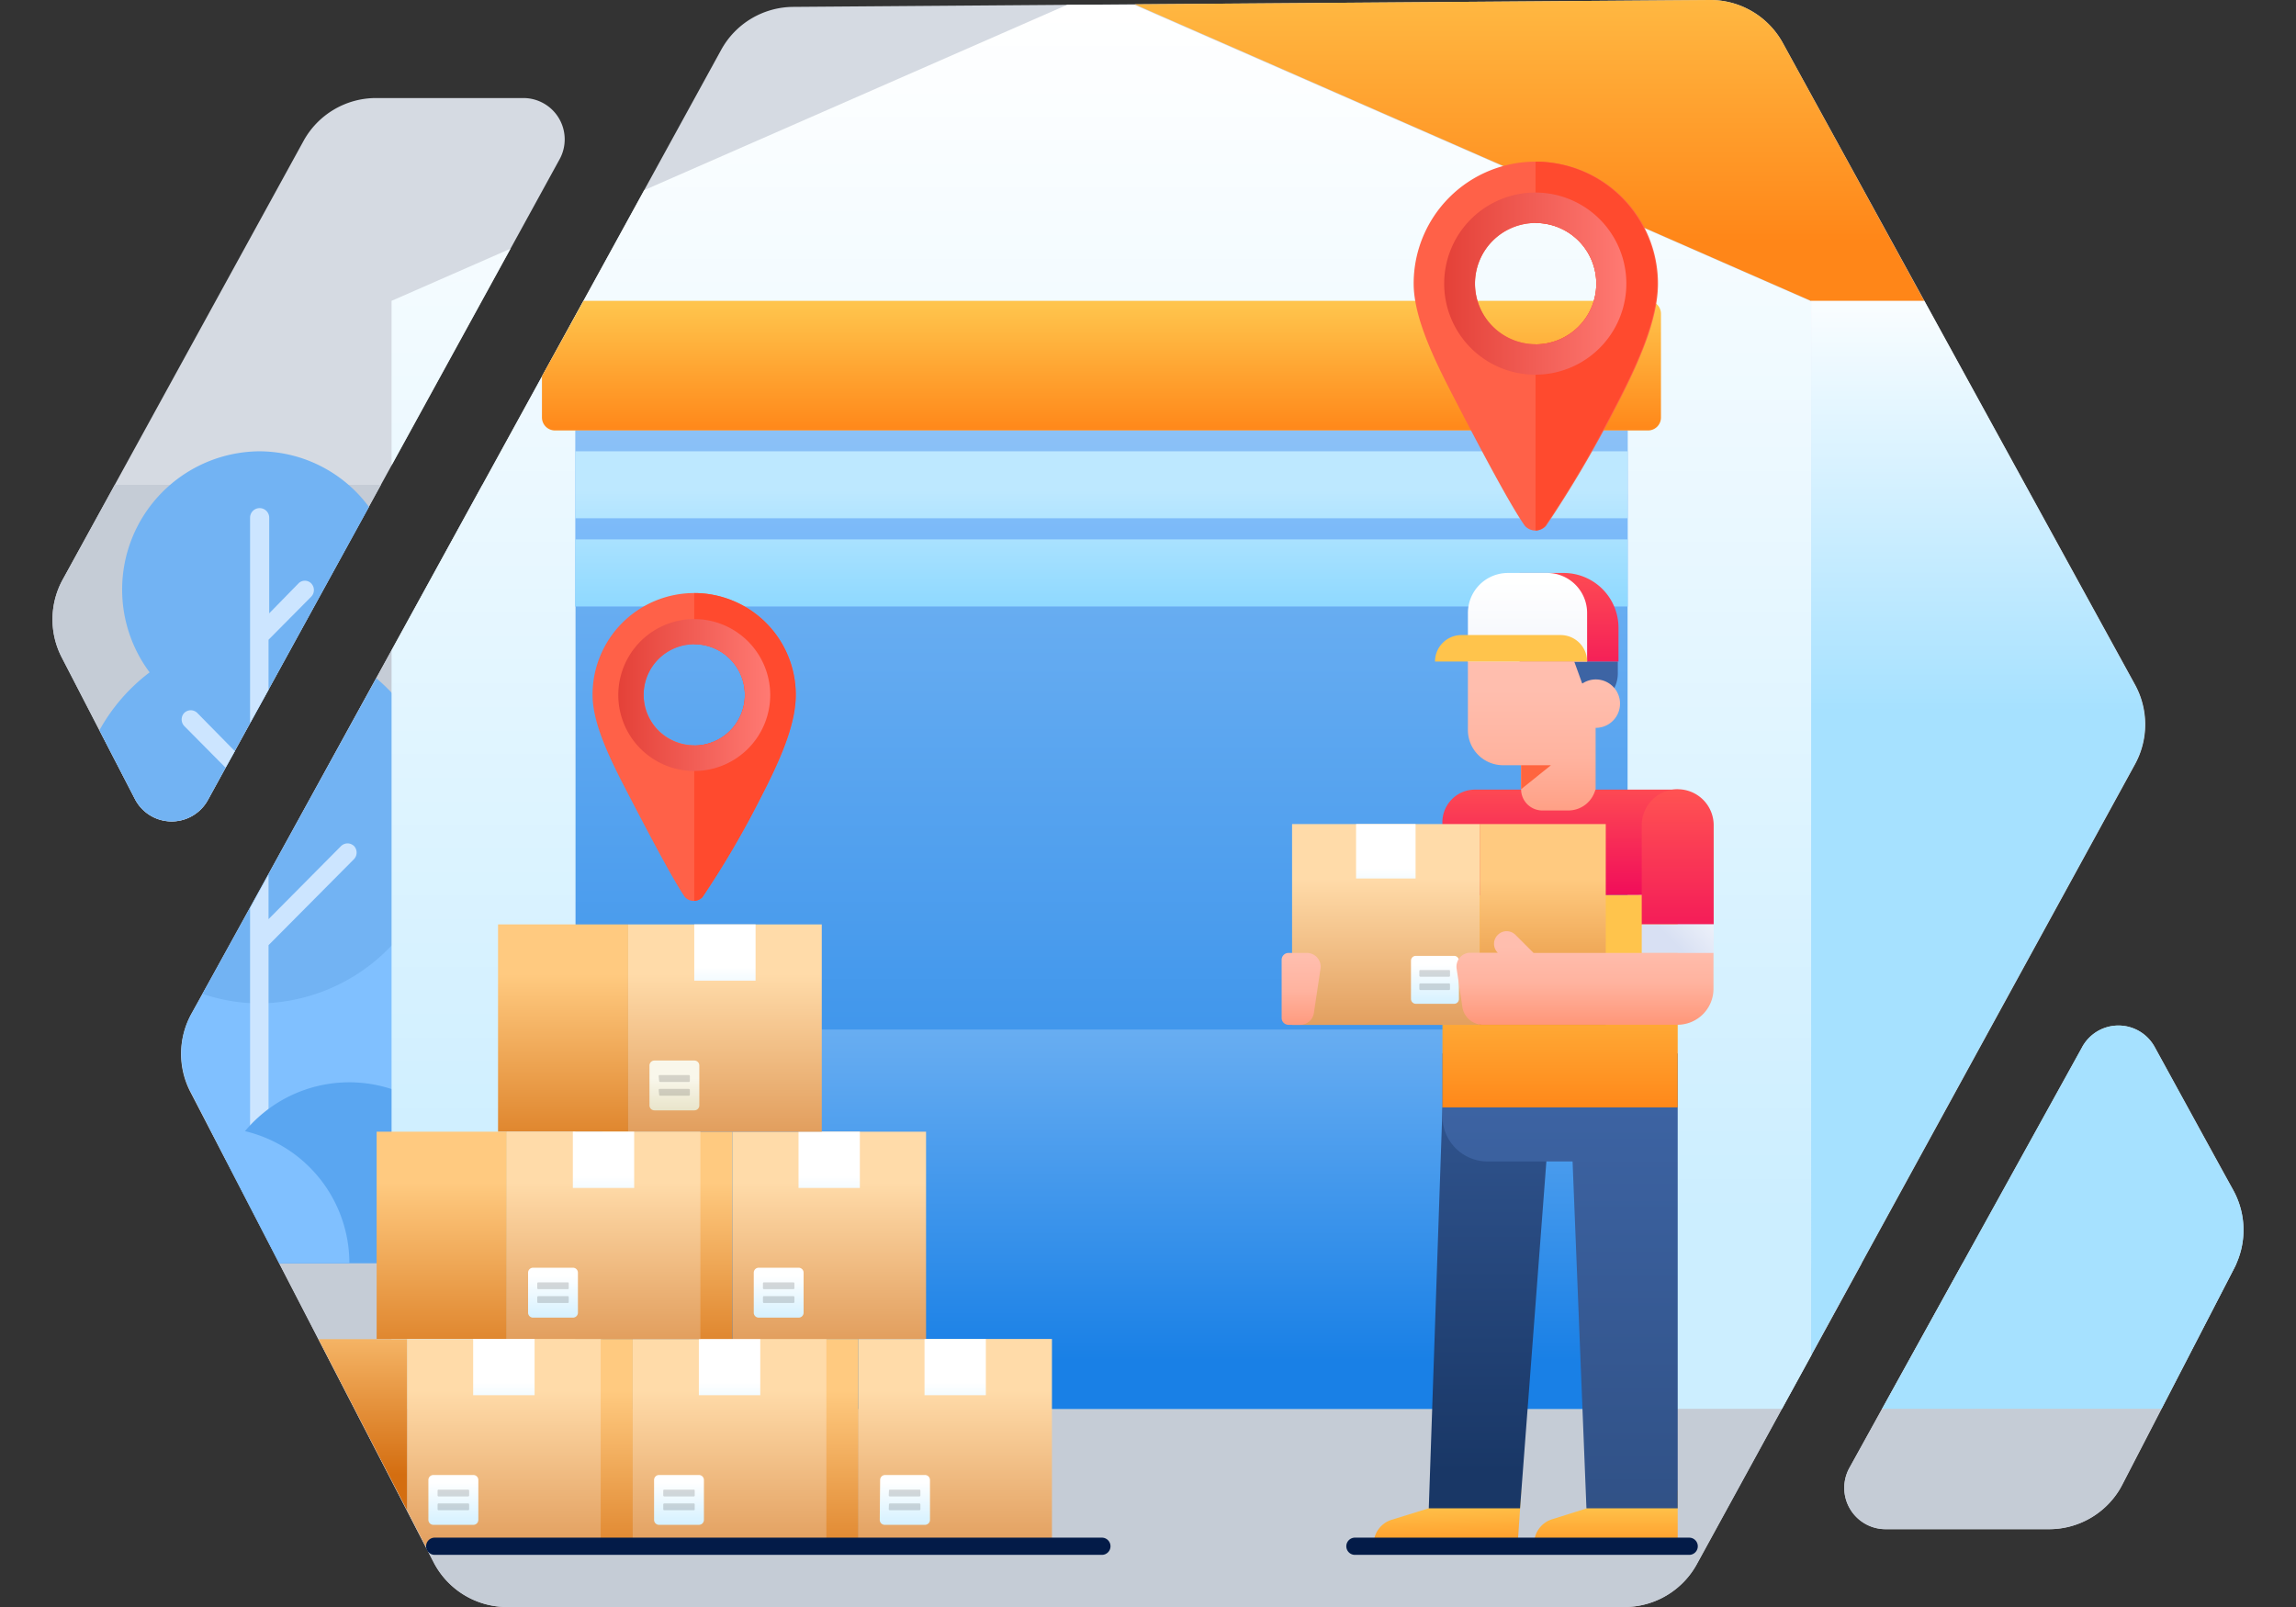 <svg id="图层_1" data-name="图层 1" xmlns="http://www.w3.org/2000/svg" xmlns:xlink="http://www.w3.org/1999/xlink" width="240" height="168" viewBox="0 0 240 168">
  <rect x="0" y="0" width="240" height="168" fill="#333333" stroke="none"/>
  <defs>
    <style>
      .cls-1 {
        fill: #d5dae2;
      }

      .cls-1, .cls-13, .cls-14, .cls-18, .cls-19, .cls-2, .cls-23, .cls-27, .cls-3, .cls-31, .cls-35, .cls-36, .cls-38, .cls-39, .cls-4, .cls-40, .cls-42, .cls-43, .cls-45, .cls-46, .cls-47, .cls-48, .cls-49, .cls-5, .cls-50, .cls-51, .cls-55, .cls-57, .cls-58, .cls-6, .cls-7, .cls-8, .cls-9 {
        fill-rule: evenodd;
      }

      .cls-2 {
        fill: #c5ccd6;
      }

      .cls-3 {
        fill: #80c0ff;
      }

      .cls-4 {
        fill: #72b3f3;
      }

      .cls-5 {
        fill: #cce5ff;
      }

      .cls-6 {
        fill: #5aa6f1;
      }

      .cls-7 {
        fill: url(#linear-gradient);
      }

      .cls-8 {
        fill: url(#linear-gradient-2);
      }

      .cls-9 {
        fill: url(#linear-gradient-3);
      }

      .cls-10 {
        fill: url(#linear-gradient-4);
      }

      .cls-11 {
        fill: url(#linear-gradient-5);
      }

      .cls-12 {
        fill: url(#linear-gradient-6);
      }

      .cls-13 {
        fill: url(#linear-gradient-7);
      }

      .cls-14 {
        fill: url(#linear-gradient-8);
      }

      .cls-15 {
        fill: url(#linear-gradient-9);
      }

      .cls-16 {
        fill: url(#linear-gradient-10);
      }

      .cls-17 {
        fill: url(#linear-gradient-11);
      }

      .cls-18 {
        fill: url(#linear-gradient-12);
      }

      .cls-19 {
        fill-opacity: 0.15;
      }

      .cls-20 {
        fill: url(#linear-gradient-13);
      }

      .cls-21 {
        fill: url(#linear-gradient-14);
      }

      .cls-22 {
        fill: url(#linear-gradient-15);
      }

      .cls-23 {
        fill: url(#linear-gradient-16);
      }

      .cls-24 {
        fill: url(#linear-gradient-17);
      }

      .cls-25 {
        fill: url(#linear-gradient-18);
      }

      .cls-26 {
        fill: url(#linear-gradient-19);
      }

      .cls-27 {
        fill: url(#linear-gradient-20);
      }

      .cls-28 {
        fill: url(#linear-gradient-21);
      }

      .cls-29 {
        fill: url(#linear-gradient-22);
      }

      .cls-30 {
        fill: url(#linear-gradient-23);
      }

      .cls-31 {
        fill: url(#linear-gradient-24);
      }

      .cls-32 {
        fill: url(#linear-gradient-25);
      }

      .cls-33 {
        fill: url(#linear-gradient-26);
      }

      .cls-34 {
        fill: url(#linear-gradient-27);
      }

      .cls-35 {
        fill: url(#linear-gradient-28);
      }

      .cls-36 {
        fill: url(#linear-gradient-29);
      }

      .cls-37 {
        fill: url(#linear-gradient-30);
      }

      .cls-38 {
        fill: url(#linear-gradient-31);
      }

      .cls-39 {
        fill: url(#linear-gradient-32);
      }

      .cls-40 {
        fill: url(#linear-gradient-33);
      }

      .cls-41 {
        fill: url(#linear-gradient-34);
      }

      .cls-42 {
        fill: url(#linear-gradient-35);
      }

      .cls-43 {
        fill: url(#linear-gradient-36);
      }

      .cls-44 {
        fill: url(#linear-gradient-37);
      }

      .cls-45 {
        fill: url(#linear-gradient-38);
      }

      .cls-46 {
        fill: url(#linear-gradient-39);
      }

      .cls-47 {
        fill: url(#linear-gradient-40);
      }

      .cls-48 {
        fill: url(#linear-gradient-41);
      }

      .cls-49 {
        fill: url(#linear-gradient-42);
      }

      .cls-50 {
        fill: url(#linear-gradient-43);
      }

      .cls-51 {
        fill: url(#linear-gradient-44);
      }

      .cls-52 {
        fill: url(#linear-gradient-45);
      }

      .cls-53 {
        fill: url(#linear-gradient-46);
      }

      .cls-54 {
        fill: url(#linear-gradient-47);
      }

      .cls-55 {
        fill: url(#linear-gradient-48);
      }

      .cls-56 {
        fill: url(#linear-gradient-49);
      }

      .cls-57 {
        fill: url(#linear-gradient-50);
      }

      .cls-58 {
        fill: url(#linear-gradient-51);
      }

      .cls-59 {
        fill: url(#linear-gradient-52);
      }

      .cls-60 {
        fill: #ff6148;
      }

      .cls-61 {
        fill: #ff4a2e;
      }

      .cls-62 {
        fill: url(#linear-gradient-53);
      }

      .cls-63 {
        fill: url(#linear-gradient-54);
      }

      .cls-64 {
        fill: #031b48;
      }
    </style>
    <linearGradient id="linear-gradient" x1="-1322.85" y1="930.24" x2="-1322.71" y2="930.24" gradientTransform="matrix(0, 926.59, 1051.95, 0, -978454.41, 1225735.7)" gradientUnits="userSpaceOnUse">
      <stop offset="0" stop-color="#fff"/>
      <stop offset="1" stop-color="#cef"/>
    </linearGradient>
    <linearGradient id="linear-gradient-2" x1="-1320.65" y1="929.89" x2="-1320.52" y2="929.89" gradientTransform="matrix(0, 240.39, 794.32, 0, -738464.98, 317465.61)" gradientUnits="userSpaceOnUse">
      <stop offset="0" stop-color="#ffc44c"/>
      <stop offset="1" stop-color="#ff8618"/>
    </linearGradient>
    <linearGradient id="linear-gradient-3" x1="-1322.21" y1="929.2" x2="-1322.08" y2="929.2" gradientTransform="matrix(0, 359.17, 359.17, 0, -333522.91, 474922.92)" gradientUnits="userSpaceOnUse">
      <stop offset="0" stop-color="#fff"/>
      <stop offset="1" stop-color="#a6e1ff"/>
    </linearGradient>
    <linearGradient id="linear-gradient-4" x1="-1323.08" y1="930.15" x2="-1322.95" y2="930.15" gradientTransform="matrix(0, 781.78, 1298.19, 0, -1207400.25, 1034409.47)" gradientUnits="userSpaceOnUse">
      <stop offset="0" stop-color="#72b3f3"/>
      <stop offset="1" stop-color="#1980e6"/>
    </linearGradient>
    <linearGradient id="linear-gradient-5" x1="-1323.62" y1="930.15" x2="-1323.49" y2="930.15" gradientTransform="matrix(0, 303.11, 1298.19, 0, -1207400.25, 401304.46)" xlink:href="#linear-gradient-4"/>
    <linearGradient id="linear-gradient-6" x1="-1320.67" y1="931.75" x2="-1320.54" y2="931.75" gradientTransform="matrix(0, 140.76, 140.76, 0, -131033.8, 185937.22)" gradientUnits="userSpaceOnUse">
      <stop offset="0" stop-color="#93c4f5"/>
      <stop offset="1" stop-color="#77b8fa"/>
    </linearGradient>
    <linearGradient id="linear-gradient-7" x1="-1320.4" y1="931.8" x2="-1320.27" y2="931.8" gradientTransform="matrix(0, 124.05, 124.05, 0, -115477.42, 163846.32)" gradientUnits="userSpaceOnUse">
      <stop offset="0" stop-color="#bde8ff"/>
      <stop offset="1" stop-color="#80d4ff"/>
    </linearGradient>
    <linearGradient id="linear-gradient-8" x1="-1318.75" y1="930.18" x2="-1318.62" y2="930.18" gradientTransform="matrix(0, 103.55, 1125.37, 0, -1046676.3, 136588.11)" xlink:href="#linear-gradient-2"/>
    <linearGradient id="linear-gradient-9" x1="-1325.85" y1="924.54" x2="-1325.66" y2="924.54" gradientTransform="translate(77560.34 157192.51) rotate(90) scale(118.45 83.78)" gradientUnits="userSpaceOnUse">
      <stop offset="0" stop-color="#ffdba9"/>
      <stop offset="1" stop-color="#d78842"/>
    </linearGradient>
    <linearGradient id="linear-gradient-10" x1="-1331.95" y1="912.81" x2="-1331.76" y2="912.81" gradientTransform="translate(24339.54 42926.69) rotate(90) scale(32.12 26.55)" xlink:href="#linear-gradient"/>
    <linearGradient id="linear-gradient-11" x1="-1325.85" y1="920.58" x2="-1325.66" y2="920.58" gradientTransform="translate(51907.52 157192.51) rotate(90) scale(118.45 56.3)" gradientUnits="userSpaceOnUse">
      <stop offset="0" stop-color="#ffca80"/>
      <stop offset="1" stop-color="#d46e11"/>
    </linearGradient>
    <linearGradient id="linear-gradient-12" x1="-1335.15" y1="907.82" x2="-1334.96" y2="907.82" gradientTransform="translate(19685.23 38206.64) rotate(90) scale(28.5 21.58)" xlink:href="#linear-gradient"/>
    <linearGradient id="linear-gradient-13" x1="-1325.85" y1="923.32" x2="-1325.66" y2="923.32" gradientTransform="translate(77434.77 157192.51) rotate(90) scale(118.45 83.78)" xlink:href="#linear-gradient-9"/>
    <linearGradient id="linear-gradient-14" x1="-1331.95" y1="908.97" x2="-1331.76" y2="908.97" gradientTransform="translate(24213.97 42926.69) rotate(90) scale(32.12 26.55)" xlink:href="#linear-gradient"/>
    <linearGradient id="linear-gradient-15" x1="-1325.85" y1="918.77" x2="-1325.66" y2="918.77" gradientTransform="translate(51781.95 157192.51) rotate(90) scale(118.45 56.3)" xlink:href="#linear-gradient-11"/>
    <linearGradient id="linear-gradient-16" x1="-1335.15" y1="903.09" x2="-1334.96" y2="903.09" gradientTransform="translate(19559.67 38206.64) rotate(90) scale(28.5 21.58)" xlink:href="#linear-gradient"/>
    <linearGradient id="linear-gradient-17" x1="-1325.06" y1="923.86" x2="-1324.87" y2="923.86" gradientTransform="translate(77490.23 157077.17) rotate(90) scale(118.45 83.78)" xlink:href="#linear-gradient-9"/>
    <linearGradient id="linear-gradient-18" x1="-1329.03" y1="910.67" x2="-1328.85" y2="910.67" gradientTransform="translate(24269.43 42811.35) rotate(90) scale(32.12 26.55)" xlink:href="#linear-gradient"/>
    <linearGradient id="linear-gradient-19" x1="-1325.06" y1="919.57" x2="-1324.87" y2="919.57" gradientTransform="translate(51837.41 157077.17) rotate(90) scale(118.45 56.3)" xlink:href="#linear-gradient-11"/>
    <linearGradient id="linear-gradient-20" x1="-1331.86" y1="905.18" x2="-1331.67" y2="905.18" gradientTransform="translate(19615.12 38091.3) rotate(90) scale(28.5 21.58)" xlink:href="#linear-gradient"/>
    <linearGradient id="linear-gradient-21" x1="-1324.27" y1="923.3" x2="-1324.08" y2="923.3" gradientTransform="translate(77432.2 156961.83) rotate(90) scale(118.45 83.78)" xlink:href="#linear-gradient-9"/>
    <linearGradient id="linear-gradient-22" x1="-1326.12" y1="908.89" x2="-1325.93" y2="908.89" gradientTransform="translate(24211.4 42696.01) rotate(90) scale(32.12 26.55)" xlink:href="#linear-gradient"/>
    <linearGradient id="linear-gradient-23" x1="-1324.27" y1="918.73" x2="-1324.08" y2="918.73" gradientTransform="translate(51779.38 156961.83) rotate(90) scale(118.45 56.3)" xlink:href="#linear-gradient-11"/>
    <linearGradient id="linear-gradient-24" x1="-1328.74" y1="926.15" x2="-1328.55" y2="926.15" gradientTransform="translate(140360.58 36985.13) rotate(90) scale(27.75 151.48)" gradientUnits="userSpaceOnUse">
      <stop offset="0" stop-color="#f9f7eb"/>
      <stop offset="1" stop-color="#e0dab8"/>
    </linearGradient>
    <linearGradient id="linear-gradient-25" x1="-1325.06" y1="922.64" x2="-1324.87" y2="922.64" gradientTransform="translate(77364.66 157077.17) rotate(90) scale(118.45 83.78)" xlink:href="#linear-gradient-9"/>
    <linearGradient id="linear-gradient-26" x1="-1329.03" y1="906.83" x2="-1328.85" y2="906.83" gradientTransform="translate(24143.86 42811.35) rotate(90) scale(32.12 26.55)" xlink:href="#linear-gradient"/>
    <linearGradient id="linear-gradient-27" x1="-1325.06" y1="917.76" x2="-1324.87" y2="917.76" gradientTransform="translate(51711.84 157077.17) rotate(90) scale(118.45 56.3)" xlink:href="#linear-gradient-11"/>
    <linearGradient id="linear-gradient-28" x1="-1331.86" y1="900.45" x2="-1331.67" y2="900.45" gradientTransform="translate(19489.56 38091.3) rotate(90) scale(28.5 21.58)" xlink:href="#linear-gradient"/>
    <linearGradient id="linear-gradient-29" x1="-1325.85" y1="937.85" x2="-1325.66" y2="937.85" gradientTransform="matrix(0, 118.45, 83.78, 0, -78523.58, 157192.51)" xlink:href="#linear-gradient-9"/>
    <linearGradient id="linear-gradient-30" x1="-1331.95" y1="905.13" x2="-1331.76" y2="905.13" gradientTransform="translate(24088.41 42926.69) rotate(90) scale(32.12 26.55)" xlink:href="#linear-gradient"/>
    <linearGradient id="linear-gradient-31" x1="-1326.33" y1="948.86" x2="-1326.14" y2="948.86" gradientTransform="matrix(0, 97.91, 38.33, 0, -36332.61, 129996.87)" xlink:href="#linear-gradient-11"/>
    <linearGradient id="linear-gradient-32" x1="-1335.15" y1="898.36" x2="-1334.96" y2="898.36" gradientTransform="translate(19434.1 38206.64) rotate(90) scale(28.5 21.58)" xlink:href="#linear-gradient"/>
    <linearGradient id="linear-gradient-33" x1="-1332.8" y1="923.54" x2="-1332.62" y2="923.55" gradientTransform="matrix(-2.45, 36.72, 104.13, 0, -99291.33, 49097.88)" xlink:href="#linear-gradient-2"/>
    <linearGradient id="linear-gradient-34" x1="-1323.81" y1="934.04" x2="-1323.63" y2="934.04" gradientTransform="matrix(0, 339.78, -164.1, 0, 153431.44, 449894.96)" gradientUnits="userSpaceOnUse">
      <stop offset="0" stop-color="#3d64a4"/>
      <stop offset="1" stop-color="#193766"/>
    </linearGradient>
    <linearGradient id="linear-gradient-35" x1="-1332.8" y1="923.06" x2="-1332.62" y2="923.06" gradientTransform="matrix(0, 36.72, 104.13, 0, -95953, 49097.88)" xlink:href="#linear-gradient-2"/>
    <linearGradient id="linear-gradient-36" x1="-1324.12" y1="923.8" x2="-1323.93" y2="923.8" gradientTransform="matrix(0, 261.2, 105.77, 0, -97544.32, 345973.64)" gradientUnits="userSpaceOnUse">
      <stop offset="0" stop-color="#3d64a4"/>
      <stop offset="1" stop-color="#2f4f83"/>
    </linearGradient>
    <linearGradient id="linear-gradient-37" x1="-1324.57" y1="925.87" x2="-1324.38" y2="925.87" gradientTransform="matrix(0, 88.78, 170.07, 0, -157298.24, 117694.67)" xlink:href="#linear-gradient-2"/>
    <linearGradient id="linear-gradient-38" x1="-1323.72" y1="940.01" x2="-1323.54" y2="940.01" gradientTransform="translate(66629.72 93681.09) rotate(90) scale(70.71)" gradientUnits="userSpaceOnUse">
      <stop offset="0" stop-color="#ff5252"/>
      <stop offset="1" stop-color="#f10d5a"/>
    </linearGradient>
    <linearGradient id="linear-gradient-39" x1="-1316.3" y1="940.42" x2="-1316.12" y2="940.42" gradientTransform="matrix(-8.4, 31.34, -63.5, -17.01, 48823.38, 57327.33)" xlink:href="#linear-gradient-36"/>
    <linearGradient id="linear-gradient-40" x1="-1323" y1="938.21" x2="-1322.82" y2="938.21" gradientTransform="translate(80709.09 113652.05) rotate(90) scale(85.85)" gradientUnits="userSpaceOnUse">
      <stop offset="0" stop-color="#ffbeae"/>
      <stop offset="0.46" stop-color="#ffb39f"/>
      <stop offset="1" stop-color="#ff9678"/>
    </linearGradient>
    <linearGradient id="linear-gradient-41" x1="-1323.48" y1="970.82" x2="-1323.3" y2="970.82" gradientTransform="matrix(0, 11.93, -16.91, 0, 16580.16, 15873.55)" gradientUnits="userSpaceOnUse">
      <stop offset="0" stop-color="#ff653f"/>
      <stop offset="1" stop-color="#ff7a55"/>
    </linearGradient>
    <linearGradient id="linear-gradient-42" x1="-1322.52" y1="887.92" x2="-1322.34" y2="887.92" gradientTransform="matrix(0, 85.75, 16.67, 0, -14642.05, 113464.63)" xlink:href="#linear-gradient-38"/>
    <linearGradient id="linear-gradient-43" x1="-1322.14" y1="925.85" x2="-1321.96" y2="925.85" gradientTransform="matrix(0, 80.09, 165.58, 0, -153142.28, 105950.39)" gradientUnits="userSpaceOnUse">
      <stop offset="0" stop-color="#fff"/>
      <stop offset="0.49" stop-color="#f5f7fc"/>
      <stop offset="1" stop-color="#d8e0f3"/>
    </linearGradient>
    <linearGradient id="linear-gradient-44" x1="-1318.09" y1="936.11" x2="-1317.91" y2="936.11" gradientTransform="matrix(0, 11.09, -110.33, 0, 103435.85, 14689.55)" xlink:href="#linear-gradient-2"/>
    <linearGradient id="linear-gradient-45" x1="-1323.79" y1="922.61" x2="-1323.61" y2="922.61" gradientTransform="matrix(0, 118.45, 83.78, 0, -77154.11, 156894.96)" xlink:href="#linear-gradient-9"/>
    <linearGradient id="linear-gradient-46" x1="-1324.36" y1="906.73" x2="-1324.18" y2="906.73" gradientTransform="matrix(0, 32.12, 26.55, 0, -23933.31, 42629.13)" xlink:href="#linear-gradient"/>
    <linearGradient id="linear-gradient-47" x1="-1323.79" y1="917.7" x2="-1323.61" y2="917.7" gradientTransform="matrix(0, 118.45, 56.3, 0, -51501.29, 156894.96)" xlink:href="#linear-gradient-11"/>
    <linearGradient id="linear-gradient-48" x1="-1326.61" y1="900.32" x2="-1326.43" y2="900.32" gradientTransform="matrix(0, 28.5, 21.58, 0, -19279.01, 37909.08)" xlink:href="#linear-gradient"/>
    <linearGradient id="linear-gradient-49" x1="-1325.68" y1="943.96" x2="-1325.49" y2="943.96" gradientTransform="translate(39159.62 54903.69) rotate(90) scale(41.34)" xlink:href="#linear-gradient-40"/>
    <linearGradient id="linear-gradient-50" x1="-1323.7" y1="937.95" x2="-1323.51" y2="937.95" gradientTransform="translate(88916.11 125318.67) rotate(90) scale(94.61)" xlink:href="#linear-gradient-38"/>
    <linearGradient id="linear-gradient-51" x1="-1315.6" y1="924.01" x2="-1315.42" y2="924.01" gradientTransform="matrix(-45.4, 45.4, 69.74, 69.74, -123982.6, -4617.98)" xlink:href="#linear-gradient-43"/>
    <linearGradient id="linear-gradient-52" x1="-1325.35" y1="935.03" x2="-1325.17" y2="935.03" gradientTransform="matrix(0, 46.36, -145.79, 0, 136483.27, 61541.93)" xlink:href="#linear-gradient-40"/>
    <linearGradient id="linear-gradient-53" x1="151" y1="29.65" x2="170.03" y2="29.65" gradientUnits="userSpaceOnUse">
      <stop offset="0" stop-color="#e44138"/>
      <stop offset="1" stop-color="#ff7a73"/>
    </linearGradient>
    <linearGradient id="linear-gradient-54" x1="64.63" y1="72.65" x2="80.51" y2="72.65" xlink:href="#linear-gradient-53"/>
  </defs>
  <title>插画</title>
  <g>
    <path class="cls-1" d="M223.18,71.58a8.66,8.66,0,0,1,0,8.31l-45.81,83.62a8.63,8.63,0,0,1-7.57,4.49H53a8.63,8.63,0,0,1-7.67-4.67c-5.72-11.06-20-38.72-25.43-49.17A8.65,8.65,0,0,1,20,106C29.4,89,65.63,23,75.39,5.2A8.65,8.65,0,0,1,82.9.72L178.72,0a8.65,8.65,0,0,1,7.63,4.48l36.83,67.1Zm-5.52,37.86a4.32,4.32,0,0,1,7.56,0l8.23,15a8.63,8.63,0,0,1,.1,8.11c-3,5.83-8.51,16.5-11.68,22.63a8.64,8.64,0,0,1-7.67,4.68H197.1a4.32,4.32,0,0,1-3.78-6.41l24.34-44ZM54.71,10.25a4.32,4.32,0,0,1,3.79,6.39c-8.14,14.84-28.26,51.49-36.77,67a4.32,4.32,0,0,1-7.62-.09L6.45,68.72a8.65,8.65,0,0,1,.1-8.12L31.73,14.73a8.65,8.65,0,0,1,7.57-4.48Z"/>
    <path class="cls-2" d="M69,94.63H26.31L50.42,50.69H69ZM39.81,50.69,21.73,83.63a4.32,4.32,0,0,1-7.62-.09L6.45,68.72a8.65,8.65,0,0,1,.1-8.12L12,50.69Z"/>
    <path class="cls-3" d="M50.24,121.64H23.81l-3.87-7.48A8.65,8.65,0,0,1,20,106L27,93.45H50.24v28.19Z"/>
    <path class="cls-2" d="M194.61,132.05l-17.23,31.46a8.63,8.63,0,0,1-7.57,4.49H53a8.63,8.63,0,0,1-7.67-4.67L29.19,132.05Z"/>
    <path class="cls-2" d="M193.32,153.46l11.84-21.41h28.63q-.1.25-.24.51l-12,23.16a8.62,8.62,0,0,1-7.37,4.15H197.1a4.32,4.32,0,0,1-3.78-6.41Z"/>
    <g id="tree">
      <path class="cls-4" d="M39.33,70.9a19.27,19.27,0,0,1-12.23,34,18.79,18.79,0,0,1-5.93-1ZM10.39,76.35a19.26,19.26,0,0,1,5.25-6.06A14.46,14.46,0,0,1,27.1,47.18,14.3,14.3,0,0,1,38.57,53L21.73,83.63a4.32,4.32,0,0,1-7.62-.09Z"/>
      <path class="cls-5" d="M28.07,91.43v4.66l7.58-7.64a1,1,0,0,1,.68-.28,1,1,0,0,1,.68.28h0a1,1,0,0,1,0,1.36l-8.94,9v25.9H26.14V94.93ZM23.58,80.26,19.26,75.9a1,1,0,0,1,0-1.37h0a1,1,0,0,1,.68-.28,1,1,0,0,1,.68.28l3.93,4-1,1.77Zm2.56-4.67V54.12a1,1,0,0,1,1-1h0a1,1,0,0,1,1,1v10L31.19,61a.93.93,0,0,1,1.35,0h0a1,1,0,0,1,0,1.37l-4.47,4.51v5.24Z"/>
    </g>
    <g id="bush-right">
      <path class="cls-6" d="M23.65,121.34a14.19,14.19,0,0,1,27.05,6v4.73H29.19l-5.54-10.71Z"/>
      <path class="cls-3" d="M21.86,117.87h.47a14.19,14.19,0,0,1,14.19,14.18H29.19Z"/>
    </g>
    <g id="Warehouse">
      <path class="cls-7" d="M189.36,31.45v110.2l-3.09,5.63H40.93V68L67.34,19.88,111.56.5l7,0,70.76,31ZM53.36,26,40.93,48.65V31.45Z"/>
      <path class="cls-8" d="M118.6.45,178.72,0a8.65,8.65,0,0,1,7.63,4.48l14.8,27H189.36L118.6.45Z"/>
      <path class="cls-9" d="M196.74,147.28l20.92-37.84a4.32,4.32,0,0,1,7.56,0c2.62,4.78,6,11,8.23,15a8.65,8.65,0,0,1,.1,8.12l-7.61,14.72Zm4.41-115.83,22,40.13a8.66,8.66,0,0,1,0,8.31l-33.83,61.76V31.45Z"/>
      <rect class="cls-10" x="60.16" y="45" width="109.97" height="102.28"/>
      <rect class="cls-11" x="60.16" y="107.63" width="109.97" height="39.66"/>
      <rect class="cls-12" x="60.16" y="45" width="109.97" height="18.42"/>
      <path class="cls-13" d="M170.13,56.39v7h-110v-7Zm0-9.21v7h-110v-7Z"/>
      <path class="cls-14" d="M172.27,31.45a1.35,1.35,0,0,1,1.35,1.36V43.64A1.35,1.35,0,0,1,172.27,45H58a1.36,1.36,0,0,1-1.35-1.36V39.33L61,31.45Z"/>
    </g>
    <g id="Stack-of-Boxes">
      <g>
        <rect class="cls-15" x="89.72" y="139.98" width="20.24" height="21.67"/>
        <rect class="cls-16" x="96.64" y="139.98" width="6.41" height="5.88"/>
        <rect class="cls-17" x="76.13" y="139.98" width="13.6" height="21.67"/>
        <path class="cls-18" d="M92,154.72a.52.52,0,0,1,.52-.52h4.17a.52.52,0,0,1,.52.52v4.17a.52.52,0,0,1-.52.52H92.48a.52.52,0,0,1-.52-.52Z"/>
        <path class="cls-19" d="M92.92,155.83a.1.1,0,0,1,.1-.1H96.1a.1.1,0,0,1,.11.1v.5a.11.11,0,0,1-.11.11H93a.11.11,0,0,1-.1-.11Z"/>
        <path class="cls-19" d="M92.92,157.28a.11.11,0,0,1,.1-.11H96.1a.11.11,0,0,1,.11.11v.5a.1.1,0,0,1-.11.1H93a.1.1,0,0,1-.1-.1Z"/>
      </g>
      <g>
        <rect class="cls-20" x="66.14" y="139.98" width="20.24" height="21.67"/>
        <rect class="cls-21" x="73.05" y="139.98" width="6.42" height="5.88"/>
        <rect class="cls-22" x="52.54" y="139.98" width="13.6" height="21.67"/>
        <path class="cls-23" d="M68.37,154.72a.52.52,0,0,1,.52-.52h4.17a.52.52,0,0,1,.52.52v4.17a.52.52,0,0,1-.52.52H68.89a.52.52,0,0,1-.52-.52Z"/>
        <path class="cls-19" d="M69.33,155.83a.1.1,0,0,1,.11-.1h3.08a.09.09,0,0,1,.1.1v.5a.1.1,0,0,1-.1.11H69.44a.11.11,0,0,1-.11-.11Z"/>
        <path class="cls-19" d="M69.33,157.28a.11.11,0,0,1,.11-.11h3.08a.1.1,0,0,1,.1.11v.5a.09.09,0,0,1-.1.1H69.44a.1.1,0,0,1-.11-.1Z"/>
      </g>
      <g>
        <rect class="cls-24" x="76.56" y="118.31" width="20.24" height="21.67"/>
        <rect class="cls-25" x="83.47" y="118.31" width="6.41" height="5.88"/>
        <rect class="cls-26" x="62.96" y="118.31" width="13.6" height="21.67"/>
        <path class="cls-27" d="M78.79,133.05a.52.52,0,0,1,.52-.52h4.17a.52.52,0,0,1,.52.52v4.17a.52.52,0,0,1-.52.53H79.31a.52.52,0,0,1-.52-.53Z"/>
        <path class="cls-19" d="M79.75,134.17a.11.11,0,0,1,.11-.11h3.07a.11.11,0,0,1,.11.11v.5a.1.1,0,0,1-.11.1H79.86a.1.1,0,0,1-.11-.1Z"/>
        <path class="cls-19" d="M79.75,135.61a.11.11,0,0,1,.11-.11h3.07a.11.11,0,0,1,.11.11v.5a.11.11,0,0,1-.11.11H79.86a.11.11,0,0,1-.11-.11Z"/>
      </g>
      <g>
        <rect class="cls-28" x="65.66" y="96.64" width="20.24" height="21.67"/>
        <rect class="cls-29" x="72.57" y="96.64" width="6.41" height="5.88"/>
        <rect class="cls-30" x="52.06" y="96.64" width="13.6" height="21.67"/>
        <path class="cls-31" d="M67.89,111.39a.52.52,0,0,1,.52-.52h4.17a.52.52,0,0,1,.52.52v4.17a.52.52,0,0,1-.52.52H68.41a.52.52,0,0,1-.52-.52Z"/>
        <path class="cls-19" d="M68.85,112.5a.11.11,0,0,1,.1-.11H72a.11.11,0,0,1,.11.11v.5a.11.11,0,0,1-.11.11H69a.11.11,0,0,1-.1-.11Z"/>
        <path class="cls-19" d="M68.85,113.94a.1.1,0,0,1,.1-.1H72a.1.1,0,0,1,.11.1v.5a.11.11,0,0,1-.11.11H69a.11.11,0,0,1-.1-.11Z"/>
      </g>
      <g>
        <rect class="cls-32" x="52.97" y="118.31" width="20.24" height="21.67"/>
        <rect class="cls-33" x="59.88" y="118.31" width="6.41" height="5.88"/>
        <rect class="cls-34" x="39.37" y="118.31" width="13.6" height="21.67"/>
        <path class="cls-35" d="M55.2,133.05a.52.52,0,0,1,.52-.52h4.17a.52.52,0,0,1,.52.52v4.17a.52.52,0,0,1-.52.53H55.72a.52.52,0,0,1-.52-.53Z"/>
        <path class="cls-19" d="M56.16,134.17a.11.11,0,0,1,.11-.11h3.08a.1.1,0,0,1,.1.11v.5a.09.09,0,0,1-.1.1H56.27a.1.1,0,0,1-.11-.1Z"/>
        <path class="cls-19" d="M56.16,135.61a.11.11,0,0,1,.11-.11h3.08a.1.1,0,0,1,.1.11v.5a.1.1,0,0,1-.1.11H56.27a.11.11,0,0,1-.11-.11Z"/>
      </g>
      <g>
        <path class="cls-36" d="M62.79,161.65H44.49l-1.94-3.76V140H62.79Z"/>
        <rect class="cls-37" x="49.46" y="139.98" width="6.42" height="5.88"/>
        <path class="cls-38" d="M42.55,157.89,33.29,140h9.26Z"/>
        <path class="cls-39" d="M44.78,154.72a.52.52,0,0,1,.52-.52h4.17a.52.52,0,0,1,.53.52v4.17a.52.52,0,0,1-.53.52H45.3a.52.52,0,0,1-.52-.52Z"/>
        <path class="cls-19" d="M45.74,155.83a.1.1,0,0,1,.11-.1h3.08a.1.1,0,0,1,.11.1v.5a.11.11,0,0,1-.11.11H45.85a.11.11,0,0,1-.11-.11Z"/>
        <path class="cls-19" d="M45.74,157.28a.11.11,0,0,1,.11-.11h3.08a.11.11,0,0,1,.11.11v.5a.1.1,0,0,1-.11.1H45.85a.1.1,0,0,1-.11-.1Z"/>
      </g>
    </g>
    <g id="Person">
      <g id="Leg-Right">
        <path class="cls-40" d="M158.57,162.51l.45-6.68h-7.5l-2.17,1.85-3.88,1.2a2.68,2.68,0,0,0-1.88,2.38l-.08,1.25Z"/>
        <path class="cls-41" d="M150.78,115.78l-1.43,41.9h9.54l3.18-41.9Z"/>
      </g>
      <g id="Leg-Left">
        <path class="cls-42" d="M175.37,162.51v-6.68h-7.49l-2,1.85-3.65,1.15a2.68,2.68,0,0,0-1.87,2.55v1.13Z"/>
        <path class="cls-43" d="M175.37,116.71v-6.58H150.78v6.58a4.71,4.71,0,0,0,4.71,4.71h8.89l1.45,36.26h9.54v-41Z"/>
      </g>
      <rect id="Shirt" class="cls-44" x="150.78" y="93.55" width="24.59" height="22.22"/>
      <path id="Shirt1" class="cls-45" d="M175.37,93.55v-11H154.16a3.38,3.38,0,0,0-2.39,1,3.42,3.42,0,0,0-1,2.39v7.66Z"/>
      <g id="Head">
        <path class="cls-46" d="M154.11,69.16l15,0v1.26a3.37,3.37,0,0,1-1.36,2.69L166,74.45Z"/>
        <path class="cls-47" d="M165.38,71.44l-1.75-4.85-10.19,1v8.69A3.68,3.68,0,0,0,157.12,80H159v2.52a2.22,2.22,0,0,0,2.21,2.21h2.73a2.92,2.92,0,0,0,2.71-1.84l.14-.37V76.09a2.53,2.53,0,1,0-1.36-4.65Z"/>
        <path class="cls-48" d="M159,80h3.12L159,82.51Z"/>
        <g id="Caps">
          <path class="cls-49" d="M169.18,65.63a5.73,5.73,0,0,0-5.73-5.73h-4.61v9.26h10.34Z"/>
          <path class="cls-50" d="M165.9,64.08a4.18,4.18,0,0,0-4.18-4.18h-4.1a4.18,4.18,0,0,0-4.18,4.18v5.08H165.9V64.08Z"/>
          <path class="cls-51" d="M163.13,66.39a2.77,2.77,0,0,1,2.77,2.77H150a2.77,2.77,0,0,1,2.77-2.77Z"/>
        </g>
      </g>
      <g id="Box">
        <rect class="cls-52" x="135.06" y="86.15" width="19.61" height="21"/>
        <rect class="cls-53" x="141.75" y="86.15" width="6.22" height="5.69"/>
        <rect class="cls-54" x="154.67" y="86.15" width="13.18" height="21"/>
        <path class="cls-55" d="M152.5,100.43a.5.5,0,0,0-.5-.5h-4a.5.5,0,0,0-.51.5v4a.51.51,0,0,0,.51.51h4a.5.5,0,0,0,.5-.51Z"/>
        <path class="cls-19" d="M151.57,101.51a.09.09,0,0,0-.1-.1h-3a.1.1,0,0,0-.11.1V102a.11.11,0,0,0,.11.11h3a.1.1,0,0,0,.1-.11Z"/>
        <path class="cls-19" d="M151.57,102.91a.09.09,0,0,0-.1-.1h-3a.1.1,0,0,0-.11.1v.48a.11.11,0,0,0,.11.11h3a.1.1,0,0,0,.1-.11Z"/>
      </g>
      <path id="Arm-Right" class="cls-56" d="M136.59,99.62a1.44,1.44,0,0,1,1.44,1.67l-.69,4.61a1.46,1.46,0,0,1-1.44,1.24h-1.21a.75.75,0,0,1-.51-.21.72.72,0,0,1-.21-.52v-6.07a.72.72,0,0,1,.72-.72Z"/>
      <g id="Arm-Left">
        <path class="cls-57" d="M179.13,96.64V86.28a3.76,3.76,0,0,0-3.76-3.77h0a3.76,3.76,0,0,0-3.76,3.77V96.64Z"/>
        <path class="cls-58" d="M171.61,96.64v3h7.52v-3Z"/>
        <path class="cls-59" d="M160.3,99.62l-1.88-1.88a1.3,1.3,0,0,0-1.86,0h0a1.29,1.29,0,0,0-.39.93,1.31,1.31,0,0,0,.39.93l0,0h-2.86a1.44,1.44,0,0,0-1.1.5,1.46,1.46,0,0,0-.34,1.17c.18,1.18.42,2.77.6,4a2.18,2.18,0,0,0,2.16,1.86h20.33a3.76,3.76,0,0,0,3.76-3.76h0V99.62H160.3Z"/>
      </g>
    </g>
    <g>
      <path class="cls-60" d="M160.51,16.9a12.74,12.74,0,0,0-12.74,12.75c0,3.86,2.57,8.76,4.64,12.75s5.51,10.54,7,12.59a1.5,1.5,0,0,0,2.19,0,118.61,118.61,0,0,0,7.22-12.26c2.49-4.78,4.49-9.3,4.49-13.08A12.75,12.75,0,0,0,160.51,16.9Zm0,19.09a6.34,6.34,0,1,1,6.35-6.34A6.34,6.34,0,0,1,160.51,36Z"/>
      <path class="cls-61" d="M166.86,29.65A6.34,6.34,0,0,1,160.51,36V55.46a1.44,1.44,0,0,0,1-.47,118.61,118.61,0,0,0,7.22-12.26c2.49-4.78,4.49-9.3,4.49-13.08A12.75,12.75,0,0,0,160.51,16.9v6.41A6.34,6.34,0,0,1,166.86,29.65Z"/>
      <path class="cls-62" d="M160.51,20.13A9.52,9.52,0,1,0,170,29.65,9.51,9.51,0,0,0,160.51,20.13Zm0,15.86a6.34,6.34,0,1,1,6.35-6.34A6.34,6.34,0,0,1,160.51,36Z"/>
    </g>
    <g>
      <path class="cls-60" d="M72.57,62A10.62,10.62,0,0,0,61.94,72.66c0,3.22,2.14,7.3,3.87,10.63s4.59,8.79,5.79,10.5a1.26,1.26,0,0,0,1.83,0,96.94,96.94,0,0,0,6-10.23c2.07-4,3.75-7.75,3.75-10.9A10.62,10.62,0,0,0,72.57,62Zm0,15.91a5.29,5.29,0,1,1,5.29-5.28A5.28,5.28,0,0,1,72.57,77.94Z"/>
      <path class="cls-61" d="M77.86,72.66a5.28,5.28,0,0,1-5.29,5.28V94.18a1.24,1.24,0,0,0,.86-.39,96.94,96.94,0,0,0,6-10.23c2.07-4,3.75-7.75,3.75-10.9A10.62,10.62,0,0,0,72.57,62v5.34A5.29,5.29,0,0,1,77.86,72.66Z"/>
      <path class="cls-63" d="M72.57,64.72a7.94,7.94,0,1,0,7.94,7.94A7.94,7.94,0,0,0,72.57,64.72Zm0,13.22a5.29,5.29,0,1,1,5.29-5.28A5.28,5.28,0,0,1,72.57,77.94Z"/>
    </g>
    <path class="cls-64" d="M115.18,162.55H45.44a.9.9,0,1,1,0-1.8h69.74a.9.9,0,0,1,0,1.8Z"/>
    <path class="cls-64" d="M176.57,162.55H141.63a.9.9,0,0,1,0-1.8h34.94a.9.9,0,0,1,0,1.8Z"/>
  </g>
</svg>
